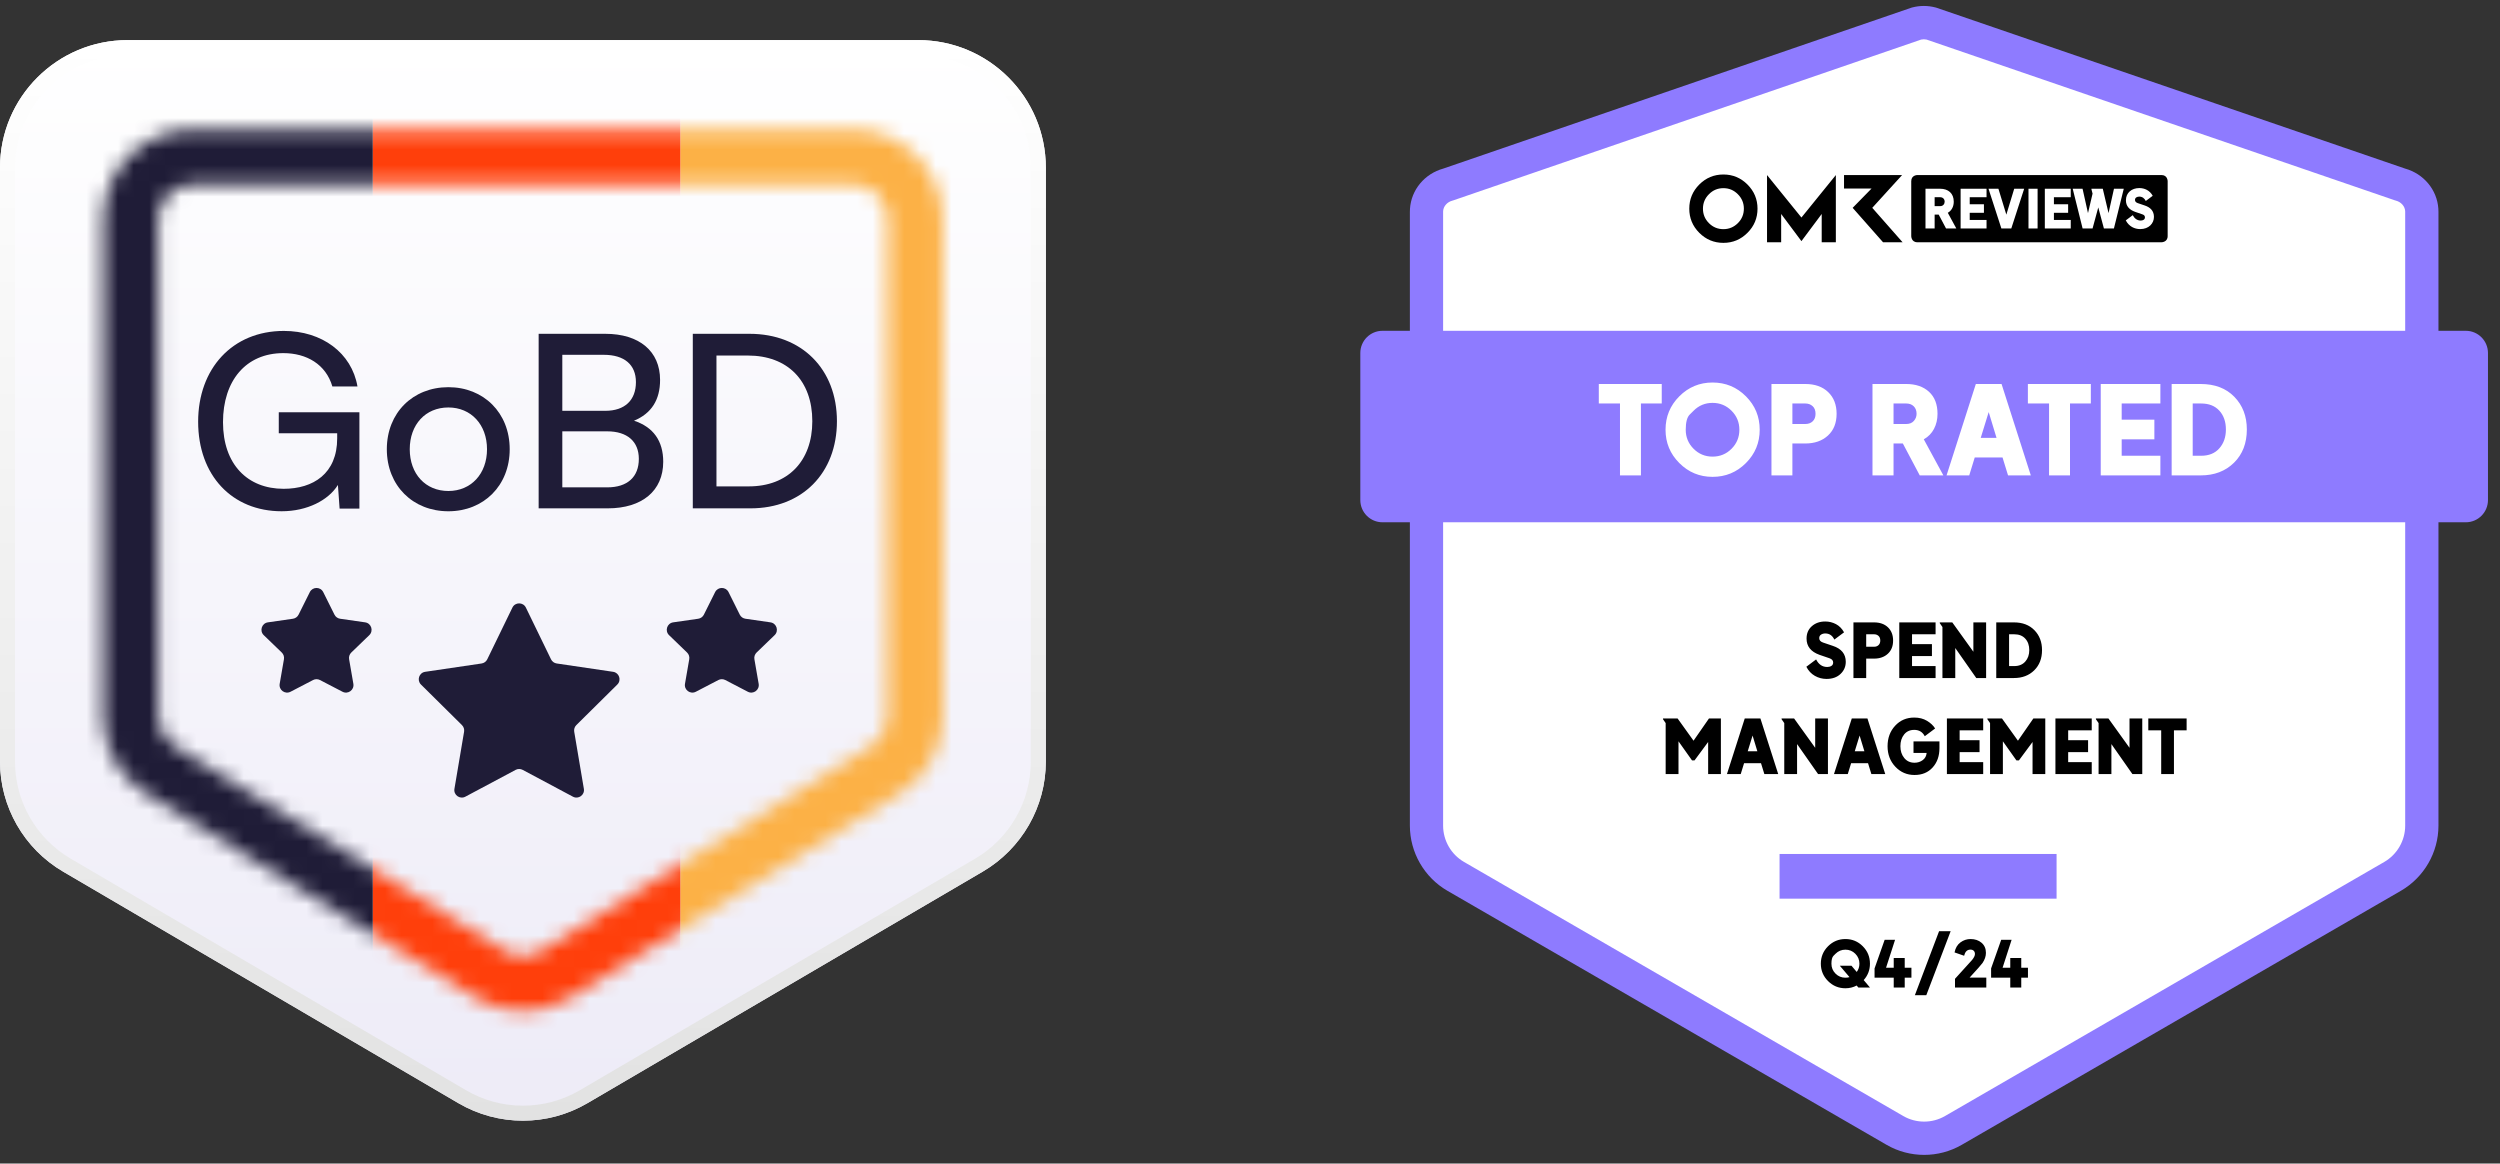 <svg width="159" height="74" viewBox="0 0 159 74" fill="none" xmlns="http://www.w3.org/2000/svg">
<rect x="0" y="0" width="159" height="74" fill="#333333" stroke="none"/>
<path d="M0 10.666C0 6.184 3.633 2.551 8.115 2.551H58.399C62.881 2.551 66.515 6.184 66.515 10.666V48.432C66.515 51.313 64.987 53.978 62.501 55.435L37.359 70.163C34.826 71.647 31.689 71.647 29.155 70.163L4.013 55.435C1.527 53.978 0 51.313 0 48.432V10.666Z" fill="url(#paint0_linear_3187_46533)"/>
<path fill-rule="evenodd" clip-rule="evenodd" d="M58.399 3.506H8.115C4.161 3.506 0.955 6.711 0.955 10.666V48.432C0.955 50.974 2.303 53.326 4.496 54.611L29.638 69.339C31.873 70.649 34.642 70.649 36.877 69.339L62.019 54.611C64.212 53.326 65.56 50.974 65.56 48.432V10.666C65.56 6.711 62.354 3.506 58.399 3.506ZM8.115 2.551C3.633 2.551 0 6.184 0 10.666V48.432C0 51.313 1.527 53.978 4.013 55.435L29.155 70.163C31.689 71.647 34.826 71.647 37.359 70.163L62.501 55.435C64.987 53.978 66.515 51.313 66.515 48.432V10.666C66.515 6.184 62.881 2.551 58.399 2.551H8.115Z" fill="url(#paint1_linear_3187_46533)"/>
<mask id="mask0_3187_46533" style="mask-type:alpha" maskUnits="userSpaceOnUse" x="6" y="8" width="54" height="57">
<path fill-rule="evenodd" clip-rule="evenodd" d="M12.251 8.242H54.26C57.402 8.242 59.95 10.789 59.95 13.931V45.605C59.95 47.574 58.93 49.403 57.257 50.441L36.252 63.454C34.416 64.59 32.095 64.59 30.26 63.454L9.255 50.441C7.581 49.403 6.562 47.574 6.562 45.605V13.931C6.562 10.789 9.109 8.242 12.251 8.242ZM12.251 11.743C11.043 11.743 10.063 12.723 10.063 13.931V45.605C10.063 46.362 10.455 47.066 11.099 47.465L32.104 60.478C32.809 60.915 33.702 60.915 34.408 60.478L55.413 47.465C56.057 47.066 56.448 46.362 56.448 45.605V13.931C56.448 12.723 55.469 11.743 54.26 11.743H12.251Z" fill="url(#paint2_linear_3187_46533)"/>
</mask>
<g mask="url(#mask0_3187_46533)">
<path d="M4.617 6.727H23.712V65.921H4.617V6.727Z" fill="#1F1C37"/>
<path d="M23.715 6.727H43.287V65.921H23.715V6.727Z" fill="#FF3F0B"/>
<path d="M43.285 6.727H62.38V65.921H43.285V6.727Z" fill="#FCB146"/>
</g>
<path d="M47.732 32.331H44.062V21.23H47.671C50.987 21.23 53.229 23.472 53.229 26.789C53.229 30.09 51.018 32.331 47.732 32.331ZM47.563 22.612H45.567V30.934H47.625C50.097 30.934 51.663 29.337 51.663 26.789C51.663 24.209 50.097 22.612 47.563 22.612Z" fill="#1F1C37"/>
<path d="M34.258 32.331V21.23H38.495C40.66 21.23 41.981 22.336 41.981 24.163C41.981 25.438 41.428 26.297 40.323 26.758C41.551 27.157 42.181 28.048 42.181 29.368C42.181 31.211 40.845 32.331 38.649 32.331H34.258ZM38.403 22.566H35.763V26.128H38.495C39.739 26.128 40.445 25.453 40.445 24.301C40.445 23.196 39.709 22.566 38.403 22.566ZM38.618 27.433H35.763V30.996H38.618C39.908 30.996 40.63 30.335 40.63 29.184C40.63 28.078 39.893 27.433 38.618 27.433Z" fill="#1F1C37"/>
<path d="M24.602 28.571C24.602 26.253 26.26 24.625 28.517 24.625C30.759 24.625 32.417 26.253 32.417 28.571C32.417 30.889 30.759 32.517 28.517 32.517C26.26 32.517 24.602 30.889 24.602 28.571ZM26.06 28.571C26.06 30.137 27.058 31.227 28.517 31.227C29.96 31.227 30.974 30.137 30.974 28.571C30.974 27.005 29.96 25.915 28.517 25.915C27.058 25.915 26.06 27.005 26.06 28.571Z" fill="#1F1C37"/>
<path d="M18.021 22.459C15.626 22.459 14.183 24.225 14.183 26.851C14.183 29.538 15.749 31.088 18.037 31.088C19.925 31.088 21.445 30.121 21.445 27.879V27.557H17.73V26.221H22.858V32.347H21.599L21.491 30.843C20.893 31.81 19.542 32.516 17.914 32.516C14.766 32.516 12.602 30.244 12.602 26.82C12.602 23.442 14.782 21.047 18.052 21.047C20.478 21.047 22.367 22.444 22.735 24.578H21.138C20.724 23.166 19.495 22.459 18.021 22.459Z" fill="#1F1C37"/>
<path d="M33.242 48.964C33.102 48.889 32.933 48.889 32.793 48.964L29.597 50.669C29.247 50.856 28.835 50.56 28.902 50.169L29.516 46.535C29.542 46.382 29.491 46.226 29.381 46.117L26.775 43.538C26.495 43.262 26.652 42.784 27.041 42.727L30.629 42.197C30.785 42.174 30.92 42.076 30.989 41.934L32.588 38.644C32.762 38.285 33.273 38.285 33.447 38.644L35.046 41.934C35.115 42.076 35.25 42.174 35.406 42.197L38.994 42.727C39.383 42.784 39.54 43.262 39.26 43.538L36.654 46.117C36.544 46.226 36.494 46.382 36.52 46.535L37.134 50.169C37.2 50.56 36.788 50.856 36.438 50.669L33.242 48.964Z" fill="#1F1C37"/>
<path d="M46.129 43.25C45.99 43.178 45.826 43.178 45.688 43.25L44.256 43.995C43.905 44.178 43.498 43.88 43.565 43.49L43.836 41.926C43.863 41.77 43.811 41.611 43.697 41.501L42.553 40.397C42.267 40.121 42.423 39.638 42.816 39.581L44.407 39.352C44.562 39.33 44.696 39.233 44.766 39.093L45.481 37.659C45.657 37.306 46.16 37.306 46.336 37.659L47.05 39.093C47.12 39.233 47.255 39.33 47.41 39.352L49 39.581C49.394 39.638 49.55 40.121 49.264 40.397L48.119 41.501C48.005 41.611 47.953 41.77 47.98 41.926L48.251 43.49C48.319 43.88 47.911 44.178 47.561 43.995L46.129 43.25Z" fill="#1F1C37"/>
<path d="M20.351 43.25C20.213 43.178 20.049 43.178 19.911 43.25L18.479 43.995C18.128 44.178 17.72 43.88 17.788 43.49L18.059 41.926C18.086 41.77 18.034 41.611 17.92 41.501L16.775 40.397C16.489 40.121 16.646 39.638 17.039 39.581L18.63 39.352C18.785 39.33 18.919 39.233 18.989 39.093L19.704 37.659C19.88 37.306 20.382 37.306 20.558 37.659L21.273 39.093C21.343 39.233 21.477 39.33 21.632 39.352L23.223 39.581C23.616 39.638 23.772 40.121 23.486 40.397L22.342 41.501C22.228 41.611 22.176 41.77 22.203 41.926L22.474 43.49C22.541 43.88 22.134 44.178 21.783 43.995L20.351 43.25Z" fill="#1F1C37"/>
<g clip-path="url(#clip0_3187_46533)">
<path d="M152.648 11.735C153.396 11.932 153.969 12.572 154.02 13.344C154.023 13.386 154.024 13.427 154.024 13.469V52.509C154.024 53.84 153.315 55.07 152.165 55.736L124.233 71.894C123.082 72.559 121.665 72.559 120.514 71.894L92.582 55.736C91.431 55.07 90.723 53.84 90.723 52.509V13.469C90.723 13.427 90.724 13.385 90.727 13.344C90.778 12.572 91.351 11.932 92.099 11.735L121.883 1.499C122.192 1.417 122.515 1.417 122.824 1.499L152.648 11.735H152.648Z" fill="white"/>
<path d="M122.376 73.451C121.551 73.451 120.725 73.238 119.988 72.812L92.056 56.654C90.583 55.802 89.668 54.214 89.668 52.51V13.469C89.668 13.404 89.67 13.338 89.675 13.274C89.755 12.074 90.603 11.052 91.792 10.722L121.58 0.484L121.618 0.474C122.101 0.347 122.613 0.347 123.096 0.474L123.171 0.496L152.962 10.721C154.151 11.052 155 12.073 155.079 13.275C155.083 13.338 155.086 13.404 155.086 13.469V52.51C155.086 54.214 154.171 55.802 152.698 56.654L124.765 72.812C124.028 73.238 123.203 73.451 122.377 73.451H122.376ZM122.185 2.517L92.407 12.751L92.37 12.761C92.045 12.846 91.804 13.116 91.784 13.416C91.783 13.434 91.782 13.452 91.782 13.47V52.511C91.782 53.46 92.292 54.345 93.113 54.82L121.046 70.978C121.866 71.453 122.886 71.453 123.706 70.978L151.639 54.82C152.46 54.345 152.97 53.461 152.97 52.511V13.469C152.97 13.452 152.97 13.434 152.968 13.416C152.947 13.115 152.707 12.846 152.383 12.761L152.308 12.739L122.529 2.517C122.416 2.492 122.299 2.492 122.185 2.517Z" fill="#8E7BFF"/>
<path d="M113.18 55.734H130.798" stroke="#8E7BFF" stroke-width="2.842" stroke-miterlimit="10"/>
<path d="M156.825 21.039H87.926C87.147 21.039 86.516 21.672 86.516 22.452V31.804C86.516 32.584 87.147 33.217 87.926 33.217H156.825C157.604 33.217 158.235 32.584 158.235 31.804V22.452C158.235 21.672 157.604 21.039 156.825 21.039Z" fill="#8E7BFF"/>
<path d="M109.608 11.098C109.01 11.098 108.499 11.311 108.074 11.736C107.65 12.162 107.438 12.674 107.438 13.272C107.438 13.87 107.65 14.382 108.074 14.807C108.499 15.233 109.01 15.446 109.608 15.446C110.206 15.446 110.714 15.233 111.139 14.807C111.565 14.382 111.778 13.871 111.778 13.272C111.778 12.672 111.564 12.162 111.139 11.736C110.714 11.31 110.203 11.098 109.608 11.098ZM110.527 14.193C110.271 14.447 109.965 14.574 109.608 14.574C109.251 14.574 108.942 14.448 108.689 14.193C108.434 13.938 108.308 13.631 108.308 13.272C108.308 12.913 108.434 12.607 108.689 12.352C108.942 12.095 109.248 11.967 109.608 11.967C109.968 11.967 110.271 12.095 110.527 12.352C110.783 12.607 110.91 12.915 110.91 13.272C110.91 13.63 110.783 13.938 110.527 14.193ZM119.076 13.218L120.973 11.134H117.28V11.991H119.031L117.829 13.218L119.762 15.408H121.005L119.076 13.218ZM112.383 11.134V15.408H113.282V13.609L114.571 15.336L115.86 13.609V15.408H116.76V11.134L114.571 13.835L112.383 11.134Z" fill="black"/>
<path d="M137.472 11.133H121.945C121.945 11.133 121.555 11.133 121.555 11.524V15.016C121.555 15.016 121.555 15.408 121.945 15.408H137.472C137.472 15.408 137.863 15.408 137.863 15.016V11.524C137.863 11.524 137.863 11.133 137.472 11.133Z" fill="black"/>
<path d="M122.461 12.004H123.392C123.907 12.004 124.259 12.292 124.259 12.828C124.259 13.13 124.13 13.392 123.88 13.534L124.422 14.531H123.768L123.301 13.649H123.043V14.531H122.461V12.005V12.004ZM123.396 13.11C123.585 13.11 123.68 12.967 123.68 12.828C123.68 12.659 123.565 12.543 123.396 12.543H123.043V13.11H123.396Z" fill="white"/>
<path d="M124.695 12.004H126.344V12.543H125.274V12.991H126.178V13.534H125.274V13.989H126.344V14.531H124.695V12.005V12.004Z" fill="white"/>
<path d="M126.469 12.004H127.099L127.603 13.652L128.104 12.004H128.737L127.918 14.531H127.288L126.469 12.004Z" fill="white"/>
<path d="M129.012 12.004H129.591V14.531H129.012V12.004Z" fill="white"/>
<path d="M130.051 12.004H131.699V12.543H130.629V12.991H131.533V13.534H130.629V13.989H131.699V14.531H130.051V12.005V12.004Z" fill="white"/>
<path d="M131.824 12.004H132.451L132.796 13.554L133.087 12.316L133.016 12.038V12.004H133.737L134.103 13.554L134.449 12.004H135.072L134.445 14.531H133.809L133.45 13.191L133.087 14.531H132.454L131.824 12.004Z" fill="white"/>
<path d="M135.199 14.017L135.643 13.684C135.748 13.888 135.92 14.027 136.147 14.027C136.276 14.027 136.418 13.976 136.418 13.823C136.418 13.715 136.351 13.664 136.249 13.63L135.795 13.474C135.426 13.342 135.209 13.108 135.209 12.738C135.209 12.256 135.578 11.961 136.059 11.961C136.384 11.961 136.72 12.1 136.913 12.453L136.472 12.782C136.388 12.609 136.246 12.504 136.059 12.504C135.934 12.504 135.785 12.558 135.785 12.717C135.785 12.819 135.86 12.884 135.961 12.918L136.401 13.067C136.76 13.186 136.991 13.413 136.991 13.793C136.991 14.21 136.665 14.57 136.118 14.57C135.755 14.57 135.4 14.4 135.2 14.017H135.199Z" fill="white"/>
<path d="M103.031 30.235V25.662H101.684V24.422H105.687V25.662H104.363V30.235H103.031ZM108.918 30.328C108.093 30.328 107.388 30.036 106.804 29.45C106.22 28.866 105.928 28.159 105.928 27.332C105.928 26.5 106.22 25.791 106.804 25.206C107.388 24.621 108.093 24.328 108.918 24.328C109.749 24.328 110.457 24.621 111.041 25.206C111.625 25.791 111.917 26.5 111.917 27.332C111.917 28.159 111.625 28.866 111.041 29.45C110.457 30.036 109.749 30.328 108.918 30.328ZM107.712 26.123C107.712 26.123 107.628 26.206 107.462 26.372C107.296 26.539 107.213 26.859 107.213 27.332C107.213 27.806 107.379 28.209 107.712 28.542C108.044 28.875 108.446 29.041 108.918 29.041C109.391 29.041 109.794 28.875 110.126 28.542C110.458 28.209 110.624 27.806 110.624 27.332C110.624 26.859 110.458 26.456 110.126 26.123C109.794 25.79 109.391 25.623 108.918 25.623C108.446 25.623 108.044 25.79 107.712 26.123ZM112.665 30.235V24.422H114.815C115.427 24.422 115.913 24.593 116.271 24.937C116.629 25.28 116.808 25.74 116.808 26.318C116.808 26.9 116.625 27.361 116.259 27.699C115.893 28.037 115.411 28.206 114.815 28.206H113.996V30.235H112.665ZM113.996 26.966H114.822C115.014 26.966 115.17 26.908 115.289 26.794C115.408 26.68 115.468 26.521 115.468 26.318C115.468 26.105 115.406 25.942 115.281 25.83C115.157 25.718 115.004 25.662 114.822 25.662H113.996V26.966ZM119.09 30.235V24.422H121.232C121.839 24.422 122.323 24.587 122.684 24.917C123.045 25.247 123.226 25.714 123.226 26.318C123.226 26.671 123.152 26.99 123.004 27.274C122.856 27.557 122.639 27.78 122.353 27.941L123.599 30.235H122.096L121.021 28.206H120.429V30.235H119.09ZM120.429 26.966H121.239C121.447 26.966 121.608 26.9 121.722 26.77C121.837 26.64 121.894 26.489 121.894 26.318C121.894 26.12 121.834 25.961 121.715 25.842C121.595 25.722 121.437 25.662 121.239 25.662H120.429V26.966ZM123.801 30.235L125.663 24.422H127.299L129.16 30.235H127.712L127.361 29.096H125.593L125.243 30.235H123.801ZM125.975 27.847H126.979L126.481 26.208L125.975 27.847ZM130.32 30.235V25.662H128.973V24.422H132.977V25.662H131.652V30.235H130.32ZM133.607 30.235V24.422H137.4V25.662H134.939V26.692H137.018V27.941H134.939V28.986H137.4V30.235H133.607ZM138.117 30.235V24.422H139.962C140.861 24.422 141.575 24.693 142.104 25.237C142.634 25.78 142.899 26.474 142.899 27.316C142.899 28.19 142.626 28.895 142.081 29.431C141.536 29.967 140.83 30.235 139.962 30.235H138.117ZM139.456 28.986H139.993C140.487 28.986 140.872 28.829 141.15 28.514C141.428 28.2 141.567 27.8 141.567 27.316C141.567 26.822 141.428 26.423 141.15 26.119C140.872 25.814 140.487 25.662 139.993 25.662H139.456V28.986Z" fill="white"/>
<path d="M116.168 43.18C115.902 43.18 115.655 43.115 115.426 42.985C115.197 42.855 115.016 42.662 114.883 42.406L115.504 41.94C115.668 42.26 115.904 42.42 116.21 42.42C116.314 42.42 116.404 42.397 116.478 42.351C116.552 42.305 116.589 42.233 116.589 42.135C116.589 42.008 116.51 41.918 116.352 41.864L115.717 41.646C115.17 41.449 114.897 41.106 114.897 40.615C114.897 40.286 115.009 40.022 115.234 39.825C115.458 39.626 115.742 39.527 116.087 39.527C116.33 39.527 116.558 39.584 116.77 39.696C116.981 39.809 117.152 39.982 117.282 40.216L116.665 40.677C116.539 40.417 116.346 40.287 116.087 40.287C115.986 40.287 115.897 40.312 115.819 40.361C115.742 40.41 115.703 40.485 115.703 40.587C115.703 40.719 115.785 40.813 115.949 40.867L116.566 41.076C117.116 41.256 117.391 41.595 117.391 42.092C117.391 42.396 117.279 42.653 117.057 42.864C116.834 43.075 116.537 43.18 116.168 43.18ZM117.879 43.123V39.584H119.187C119.56 39.584 119.856 39.689 120.074 39.898C120.292 40.107 120.401 40.387 120.401 40.739C120.401 41.093 120.29 41.373 120.067 41.579C119.844 41.785 119.551 41.888 119.187 41.888H118.69V43.123H117.879ZM118.69 41.133H119.192C119.309 41.133 119.404 41.098 119.476 41.028C119.549 40.959 119.586 40.862 119.586 40.739C119.586 40.609 119.548 40.51 119.472 40.442C119.396 40.374 119.303 40.34 119.192 40.34H118.69V41.133ZM120.794 43.123V39.584H123.103V40.34H121.605V40.967H122.871V41.727H121.605V42.363H123.103V43.123H120.794ZM123.539 43.123V39.879L123.369 39.632V39.584H124.165L125.507 41.451V39.584H126.317V43.123H125.691L124.355 41.214V43.123H123.539ZM126.962 43.123V39.584H128.086C128.632 39.584 129.067 39.75 129.389 40.081C129.712 40.412 129.873 40.834 129.873 41.346C129.873 41.879 129.707 42.307 129.375 42.634C129.043 42.96 128.613 43.123 128.086 43.123H126.962ZM127.777 42.363H128.104C128.405 42.363 128.639 42.267 128.808 42.075C128.977 41.884 129.062 41.641 129.062 41.346C129.062 41.046 128.977 40.803 128.808 40.618C128.639 40.432 128.405 40.34 128.104 40.34H127.777V42.363Z" fill="black"/>
<path d="M105.936 49.232V45.988L105.766 45.741V45.694H106.695L107.709 47.109L108.691 45.694H109.449V49.232H108.638V47.19L107.771 48.363H107.614L106.752 47.147V49.232H105.936ZM109.833 49.232L110.966 45.694H111.962L113.095 49.232H112.213L112 48.539H110.923L110.71 49.232H109.833ZM111.156 47.779H111.767L111.464 46.781L111.156 47.779ZM113.479 49.232V45.988L113.308 45.741V45.694H114.104L115.446 47.56V45.694H116.257V49.232H115.631L114.294 47.323V49.232H113.479ZM116.641 49.232L117.774 45.694H118.769L119.902 49.232H119.02L118.807 48.539H117.731L117.518 49.232H116.641ZM117.963 47.779H118.575L118.271 46.781L117.963 47.779ZM121.765 49.289C121.282 49.289 120.875 49.114 120.545 48.765C120.214 48.415 120.049 47.98 120.049 47.461C120.049 46.938 120.21 46.504 120.531 46.157C120.851 45.81 121.256 45.637 121.746 45.637C122.059 45.637 122.329 45.706 122.557 45.844C122.785 45.981 122.957 46.143 123.074 46.33L122.415 46.824C122.276 46.555 122.053 46.42 121.746 46.42C121.471 46.42 121.256 46.519 121.1 46.715C120.943 46.911 120.865 47.16 120.865 47.461C120.865 47.761 120.947 48.012 121.111 48.211C121.275 48.411 121.494 48.51 121.765 48.51C121.961 48.51 122.134 48.455 122.285 48.344C122.435 48.233 122.517 48.081 122.533 47.888H121.699V47.152H123.349V47.584C123.349 48.084 123.204 48.494 122.915 48.812C122.626 49.13 122.243 49.289 121.765 49.289ZM123.823 49.232V45.694H126.131V46.449H124.633V47.076H125.899V47.836H124.633V48.472H126.131V49.232H123.823ZM126.568 49.232V45.988L126.397 45.741V45.694H127.326L128.341 47.109L129.322 45.694H130.08V49.232H129.27V47.19L128.402 48.363H128.246L127.383 47.147V49.232H126.568ZM130.725 49.232V45.694H133.034V46.449H131.536V47.076H132.802V47.836H131.536V48.472H133.034V49.232H130.725ZM133.47 49.232V45.988L133.299 45.741V45.694H134.096L135.437 47.56V45.694H136.248V49.232H135.622L134.285 47.323V49.232H133.47ZM137.452 49.232V46.449H136.632V45.694H139.069V46.449H138.263V49.232H137.452Z" fill="black"/>
<path d="M117.369 62.854C116.938 62.854 116.57 62.702 116.264 62.396C115.958 62.091 115.805 61.722 115.805 61.291C115.805 60.857 115.958 60.487 116.264 60.181C116.57 59.876 116.938 59.723 117.369 59.723C117.8 59.723 118.168 59.876 118.472 60.181C118.777 60.487 118.929 60.857 118.929 61.291C118.929 61.69 118.797 62.037 118.531 62.333L118.929 62.805H118.19L118.084 62.679C117.865 62.796 117.626 62.854 117.369 62.854ZM116.739 60.66C116.739 60.66 116.696 60.703 116.609 60.79C116.523 60.877 116.479 61.044 116.479 61.291C116.479 61.538 116.566 61.748 116.739 61.922C116.913 62.096 117.123 62.182 117.369 62.182C117.458 62.182 117.545 62.17 117.629 62.146L117.012 61.421H117.755L118.088 61.816C118.202 61.664 118.259 61.489 118.259 61.291C118.259 61.044 118.172 60.834 117.999 60.66C117.826 60.486 117.616 60.399 117.369 60.399C117.123 60.399 116.913 60.486 116.739 60.66ZM120.441 62.805V62.178H119.222V61.592L119.864 59.772H120.526L119.953 61.547H120.441V60.928H121.14V61.547H121.567V62.178H121.14V62.805H120.441ZM121.786 63.294L123.326 59.223H124.062L122.513 63.294H121.786ZM124.338 62.252C124.974 61.559 125.336 61.16 125.423 61.055C125.545 60.905 125.606 60.779 125.606 60.676C125.606 60.587 125.58 60.517 125.528 60.468C125.477 60.42 125.409 60.395 125.325 60.395C125.13 60.395 125.002 60.504 124.939 60.721L124.919 60.786L124.309 60.574C124.364 60.295 124.488 60.083 124.681 59.939C124.875 59.795 125.09 59.723 125.325 59.723C125.607 59.723 125.841 59.802 126.026 59.959C126.212 60.117 126.305 60.331 126.305 60.603C126.305 60.82 126.231 61.036 126.085 61.25C126.012 61.353 125.74 61.661 125.268 62.174H126.329V62.805H124.338V62.252ZM127.853 62.805V62.178H126.634V61.592L127.276 59.772H127.938L127.365 61.547H127.853V60.928H128.552V61.547H128.978V62.178H128.552V62.805H127.853Z" fill="black"/>
</g>
<defs>
<linearGradient id="paint0_linear_3187_46533" x1="33.257" y1="2.551" x2="33.257" y2="72.566" gradientUnits="userSpaceOnUse">
<stop stop-color="white"/>
<stop offset="1" stop-color="#EDEBF7"/>
</linearGradient>
<linearGradient id="paint1_linear_3187_46533" x1="33.257" y1="2.551" x2="33.257" y2="71.276" gradientUnits="userSpaceOnUse">
<stop stop-color="white"/>
<stop offset="1" stop-color="#E2E2E2"/>
</linearGradient>
<linearGradient id="paint2_linear_3187_46533" x1="33.256" y1="11.743" x2="62.854" y2="52.081" gradientUnits="userSpaceOnUse">
<stop stop-color="#3886FF"/>
<stop offset="1" stop-color="#6FBAFF"/>
</linearGradient>
<clipPath id="clip0_3187_46533">
<rect width="71.719" height="73.072" fill="white" transform="translate(86.516 0.379)"/>
</clipPath>
</defs>
</svg>
